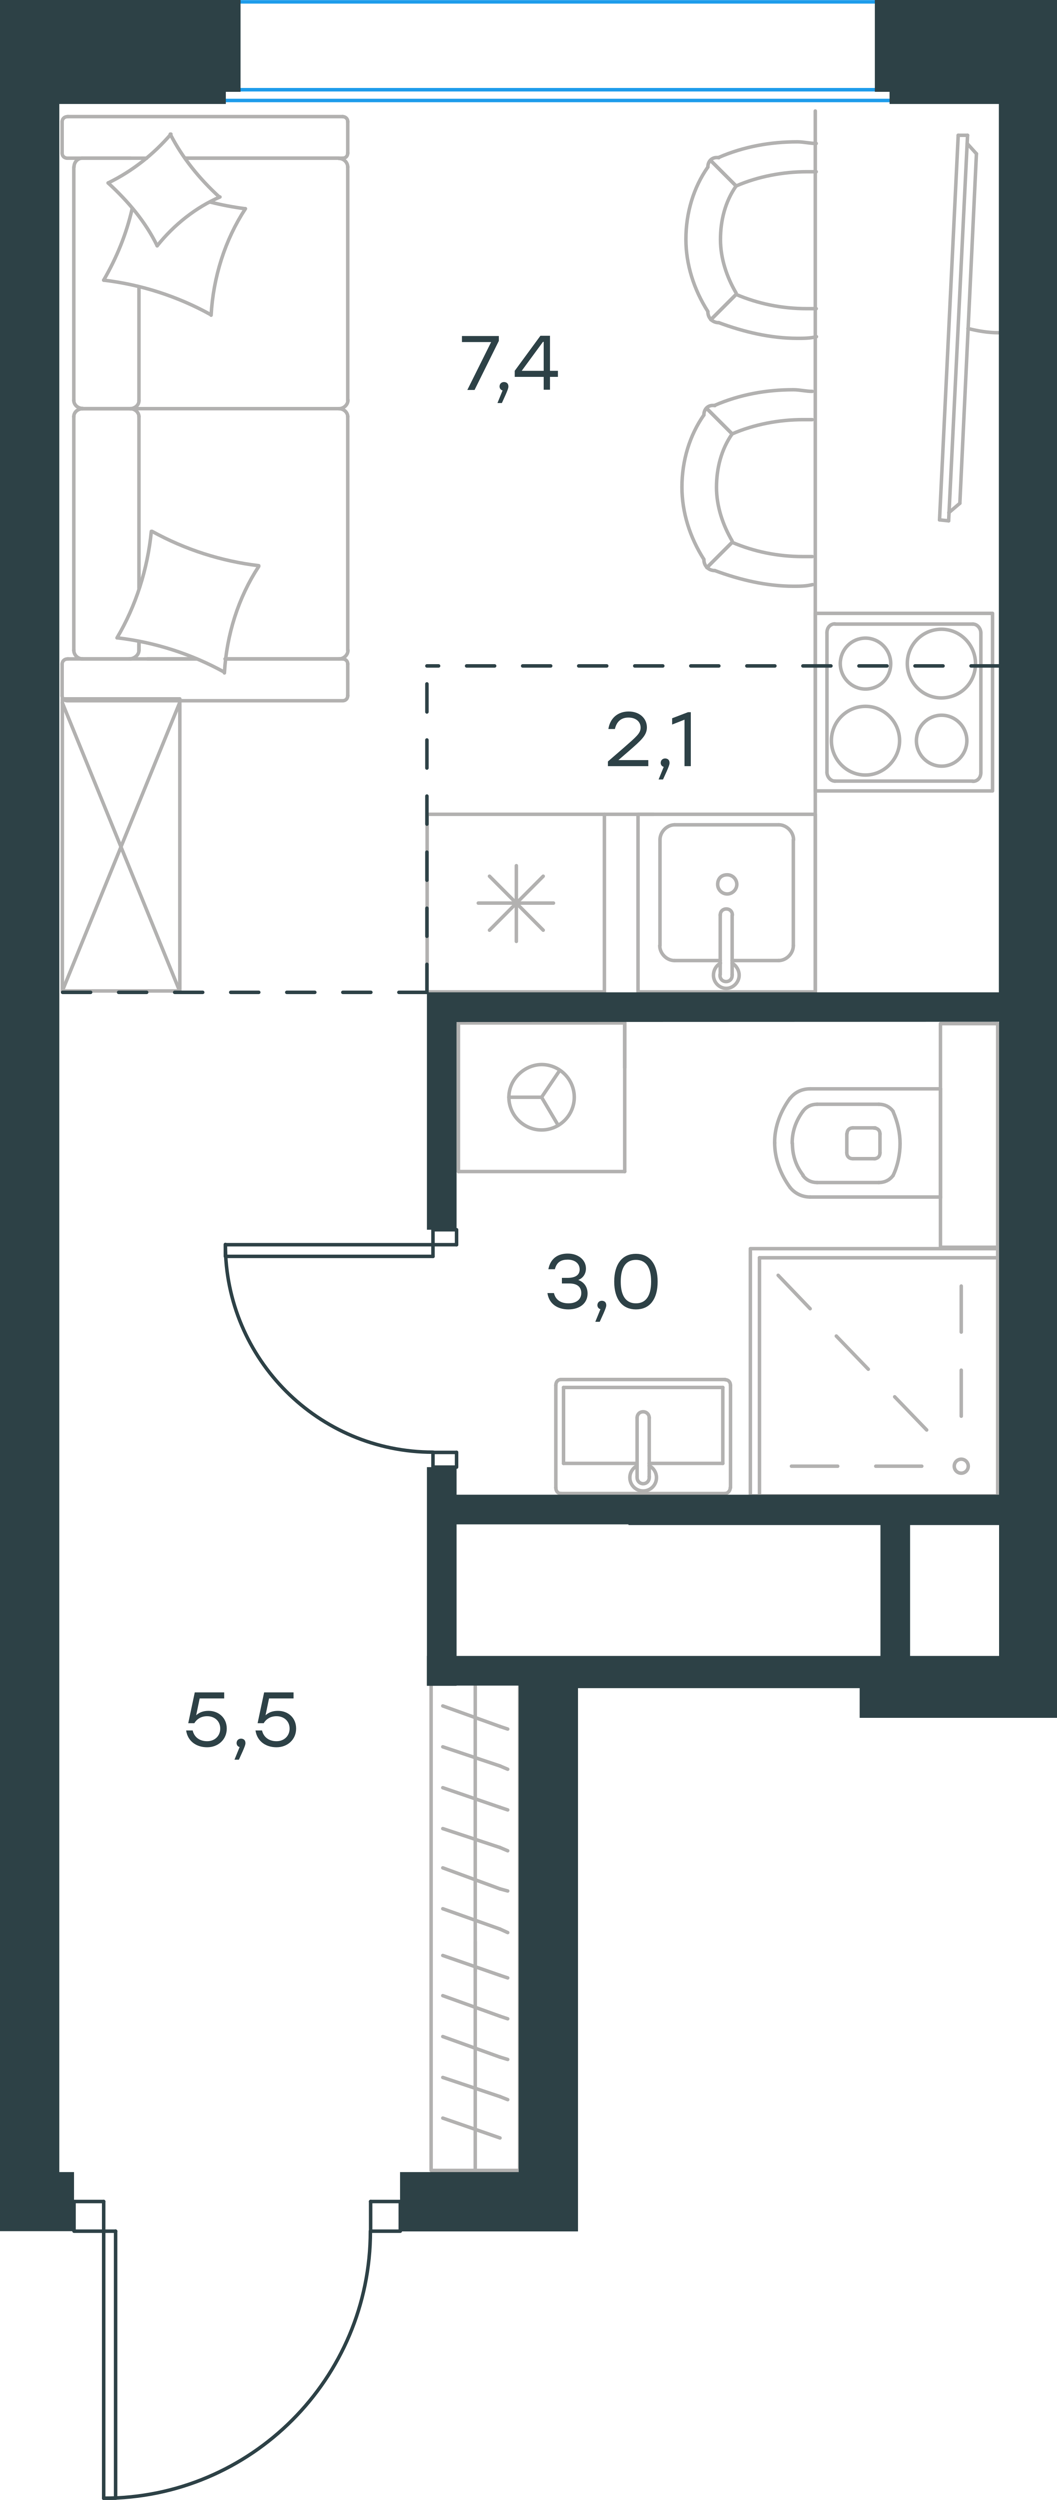 <?xml version="1.0" encoding="utf-8"?>
<!-- Generator: Adobe Illustrator 26.5.0, SVG Export Plug-In . SVG Version: 6.00 Build 0)  -->
<svg version="1.1" id="Слой_1" xmlns="http://www.w3.org/2000/svg" xmlns:xlink="http://www.w3.org/1999/xlink" x="0px" y="0px"
	 viewBox="0 0 452.6 1069.9" style="enable-background:new 0 0 452.6 1069.9;" xml:space="preserve">
<style type="text/css">
	.st0{fill:none;stroke:#1D9CEB;stroke-width:1.5;stroke-linecap:round;stroke-linejoin:round;stroke-miterlimit:22.926;}
	.st1{fill:none;stroke:#B2B1B0;stroke-width:1.5;stroke-linecap:round;stroke-linejoin:round;stroke-miterlimit:22.926;}
	.st2{fill:none;stroke:#2D4146;stroke-width:1.5;stroke-linecap:round;stroke-linejoin:round;stroke-miterlimit:10;}
	
		.st3{fill:none;stroke:#2D4146;stroke-width:1.5;stroke-linecap:round;stroke-linejoin:round;stroke-miterlimit:10;stroke-dasharray:12;}
	.st4{enable-background:new    ;}
	.st5{fill:#2D4146;}
</style>
<line class="st0" x1="9.7" y1="0.8" x2="427" y2="0.8"/>
<line class="st0" x1="9.7" y1="38.4" x2="427" y2="38.4"/>
<line class="st0" x1="9.7" y1="43" x2="427" y2="43"/>
<g>
	<line class="st1" x1="59.5" y1="251.8" x2="59.5" y2="178.3"/>
	<line class="st1" x1="148.9" y1="52.1" x2="148.9" y2="65.5"/>
	<line class="st1" x1="148.9" y1="71.5" x2="148.9" y2="171.4"/>
	<line class="st1" x1="84.2" y1="282" x2="63.2" y2="282"/>
	<line class="st1" x1="145.2" y1="282" x2="96.4" y2="282"/>
	<line class="st1" x1="145.2" y1="67.7" x2="79.2" y2="67.7"/>
	<line class="st1" x1="56" y1="174.9" x2="35.1" y2="174.9"/>
	<line class="st1" x1="59.5" y1="171.4" x2="59.5" y2="122.8"/>
	<line class="st1" x1="26.6" y1="297.7" x2="26.6" y2="284.2"/>
	<line class="st1" x1="35.1" y1="174.9" x2="56" y2="174.9"/>
	<line class="st1" x1="31.6" y1="71.5" x2="31.6" y2="171.4"/>
	<line class="st1" x1="79.2" y1="67.7" x2="146.7" y2="67.7"/>
	<line class="st1" x1="148.9" y1="178.3" x2="148.9" y2="278.3"/>
	<line class="st1" x1="148.9" y1="284.2" x2="148.9" y2="297.7"/>
	<line class="st1" x1="59.5" y1="278.3" x2="59.5" y2="274.5"/>
	<line class="st1" x1="29.1" y1="282" x2="84.2" y2="282"/>
	<line class="st1" x1="59.5" y1="278.3" x2="59.5" y2="274.5"/>
	<line class="st1" x1="35.1" y1="282" x2="56" y2="282"/>
	<line class="st1" x1="35.1" y1="174.9" x2="56" y2="174.9"/>
	<line class="st1" x1="31.6" y1="178.3" x2="31.6" y2="278.3"/>
	<line class="st1" x1="96.4" y1="282" x2="146.7" y2="282"/>
	<line class="st1" x1="29.1" y1="49.9" x2="146.7" y2="49.9"/>
	<line class="st1" x1="26.6" y1="65.5" x2="26.6" y2="52.1"/>
	<line class="st1" x1="62.8" y1="67.7" x2="29.1" y2="67.7"/>
	<line class="st1" x1="56" y1="174.9" x2="145.2" y2="174.9"/>
	<line class="st1" x1="56" y1="67.7" x2="35.1" y2="67.7"/>
	<path class="st1" d="M29.1,282c-1.8,0-2.5,1.2-2.5,2.2"/>
	<path class="st1" d="M146.7,67.7c1.6,0,2.2-1.2,2.2-2.2"/>
	<path class="st1" d="M26.6,65.5c0,1.6,1.3,2.2,2.2,2.2"/>
	<path class="st1" d="M59.5,178.3c0-1.7-1.6-3.4-3.8-3.4"/>
	<path class="st1" d="M35.1,67.7c-1.7,0-3.4,1.6-3.4,3.7"/>
	<path class="st1" d="M31.6,278.3c0,1.9,1.6,3.7,3.8,3.7"/>
	<path class="st1" d="M148.9,178.3c0-1.7-1.6-3.4-3.8-3.4"/>
	<path class="st1" d="M35.4,174.9c-1.9,0-3.8,1.4-3.8,3.4"/>
	<path class="st1" d="M145.2,174.9c1.9,0,3.8-1.6,3.8-3.7"/>
	<path class="st1" d="M26.6,297.7c0,1.6,1.3,2.2,2.2,2.2h117.9c1.6,0,2.2-1.2,2.2-2.2"/>
	<path class="st1" d="M31.6,171.4c0,1.7,1.6,3.4,3.8,3.4"/>
	<path class="st1" d="M148.9,52.1c0-1.6-1.3-2.2-2.2-2.2"/>
	<path class="st1" d="M145.2,282c1.9,0,3.8-1.6,3.8-3.7"/>
	<path class="st1" d="M148.9,284.2c0-1.6-1.3-2.2-2.2-2.2"/>
	<path class="st1" d="M148.9,71.5c0-1.9-1.6-3.7-3.8-3.7"/>
	<path class="st1" d="M55.3,282c2.1,0,4.2-1.6,4.2-3.7"/>
	<path class="st1" d="M55.7,174.9c1.9,0,3.8-1.4,3.8-3.4"/>
	<path class="st1" d="M29.1,49.9c-1.8,0-2.5,1.2-2.5,2.2"/>
	<path class="st1" d="M65.1,227.4c14.1,7.8,29.7,12.8,45.7,14.7"/>
	<path class="st1" d="M72.9,57.4c5.3,10.3,12.5,19.1,21,26.9"/>
	<path class="st1" d="M94.2,84.3c-10.3,4.4-19.7,11.9-26.9,20.9"/>
	<path class="st1" d="M110.8,242.4C102,255.8,97,271.8,96.1,288"/>
	<path class="st1" d="M90.1,134.6c-14.1-7.8-29.7-12.8-45.7-14.7"/>
	<path class="st1" d="M44.4,119.9c5.6-9.7,9.7-19.7,12.2-30.6"/>
	<path class="st1" d="M105.1,89.3c-8.8,13.4-13.8,29.4-14.7,45.6"/>
	<path class="st1" d="M96.1,287.7C82,279.9,66.4,274.9,50.4,273"/>
	<path class="st1" d="M50.1,273c8.1-13.7,13.1-29.4,14.7-45.6"/>
	<path class="st1" d="M67.3,105.2c-5-10.3-12.5-19.1-21-26.9"/>
	<path class="st1" d="M90.1,86.5c4.7,1.2,10,2.2,14.7,2.8"/>
	<path class="st1" d="M46.3,78.3c10.3-5,19.4-12.2,26.9-20.9"/>
</g>
<g>
	<line class="st1" x1="258.8" y1="348.5" x2="258.8" y2="424.5"/>
	<line class="st1" x1="221.1" y1="370.5" x2="221.1" y2="402.9"/>
	<line class="st1" x1="209.6" y1="398.1" x2="232.6" y2="375"/>
	<line class="st1" x1="209.6" y1="375" x2="232.6" y2="398.1"/>
	<line class="st1" x1="204.8" y1="386.5" x2="237" y2="386.5"/>
	<line class="st1" x1="258.8" y1="424.5" x2="182.9" y2="424.5"/>
	<line class="st1" x1="182.9" y1="348.5" x2="182.9" y2="424.5"/>
	<line class="st1" x1="258.8" y1="348.5" x2="182.9" y2="348.5"/>
</g>
<g>
	<rect x="273.2" y="348.5" class="st1" width="75.9" height="76"/>
	<line class="st1" x1="308.4" y1="391.6" x2="308.4" y2="417.1"/>
	<line class="st1" x1="313.5" y1="411.1" x2="333.5" y2="411.1"/>
	<line class="st1" x1="333.5" y1="353" x2="288.8" y2="353"/>
	<line class="st1" x1="288.8" y1="411.1" x2="308.4" y2="411.1"/>
	<line class="st1" x1="282.6" y1="359.4" x2="282.6" y2="404.7"/>
	<line class="st1" x1="313.5" y1="417.1" x2="313.5" y2="391.6"/>
	<line class="st1" x1="339.7" y1="404.7" x2="339.7" y2="359.4"/>
	<path class="st1" d="M308.4,391.6L308.4,391.6c0-1.5,1.1-2.6,2.6-2.6s2.6,1.1,2.6,2.6"/>
	<path class="st1" d="M339.7,404.7c0,3.4-3,6.4-6.3,6.4"/>
	<path class="st1" d="M313.5,412.2c1.8,1.1,3,3,3,5.2c0,3-2.6,5.6-5.5,5.6c-3,0-5.5-2.6-5.5-5.6c0-2.2,1.1-4.1,3-5.2"/>
	<path class="st1" d="M282.6,359.4c0-3.4,3-6.4,6.3-6.4"/>
	<path class="st1" d="M288.8,411.1c-3.3,0-6.3-3-6.3-6.4"/>
	<path class="st1" d="M333.5,353c3.3,0,6.3,3,6.3,6.4"/>
	<path class="st1" d="M313.5,417.1v0.4c0,1.5-1.1,2.6-2.6,2.6s-2.6-1.1-2.6-2.6v-0.4"/>
	<path class="st1" d="M307.3,378.5c0,2.2,1.8,4.1,4.1,4.1c2.2,0,4.1-1.9,4.1-4.1s-1.8-4.1-4.1-4.1
		C308.7,374.4,307.3,376.2,307.3,378.5z"/>
</g>
<g>
	<path class="st1" d="M381.4,284c0-6-4.9-10.9-10.8-10.9c-6,0-10.8,4.9-10.8,10.9s4.9,10.9,10.8,10.9
		C376.6,294.9,381.4,290.3,381.4,284z"/>
	<path class="st1" d="M385.2,317c0-7.9-6.4-14.7-14.6-14.7c-7.9,0-14.6,6.4-14.6,14.7c0,7.9,6.4,14.7,14.6,14.7
		C378.5,331.7,385.2,324.9,385.2,317z"/>
	<path class="st1" d="M414,317c0-6-4.9-10.9-10.8-10.9c-6,0-10.8,4.9-10.8,10.9s4.9,10.9,10.8,10.9C409.1,327.9,414,323,414,317z"/>
	<path class="st1" d="M417.7,284c0-7.9-6.4-14.7-14.6-14.7c-7.9,0-14.6,6.4-14.6,14.7c0,7.9,6.4,14.7,14.6,14.7
		C411.4,298.6,417.7,292.2,417.7,284z"/>
	<line class="st1" x1="354.1" y1="330.6" x2="354.1" y2="270.8"/>
	<line class="st1" x1="416.6" y1="334.3" x2="357.5" y2="334.3"/>
	<line class="st1" x1="420" y1="270.8" x2="420" y2="330.6"/>
	<line class="st1" x1="357.5" y1="267.1" x2="416.6" y2="267.1"/>
	<path class="st1" d="M420,330.6L420,330.6c0,2.3-1.5,3.8-3.4,3.8"/>
	<path class="st1" d="M354.1,270.8L354.1,270.8c0-2.3,1.5-3.8,3.4-3.8"/>
	<path class="st1" d="M357.5,334.3L357.5,334.3c-1.9,0-3.4-1.9-3.4-3.8"/>
	<path class="st1" d="M416.6,267.1L416.6,267.1c1.9,0,3.4,1.9,3.4,3.8"/>
	<rect x="349.1" y="262.5" class="st1" width="75.9" height="76"/>
</g>
<line class="st1" x1="349.1" y1="47.5" x2="349.1" y2="427.2"/>
<line class="st1" x1="258.8" y1="348.5" x2="279.9" y2="348.5"/>
<g>
	<path class="st1" d="M315.2,79.6c-4.7,6.7-6.7,14.8-6.7,22.9s2.7,16.1,6.7,22.9"/>
	<path class="st1" d="M349.5,61.4c-2.7,0-5.4-0.7-8.1-0.7c-11.4,0-22.9,2-33.7,6.7"/>
	<path class="st1" d="M307.8,138.1c10.8,4,22.2,6.7,33.7,6.7c2.7,0,5.4,0,8.1-0.7"/>
	<path class="st1" d="M349.5,73.5c-1.3,0-2.7,0-4,0c-10.1,0-20.9,2-30.3,6.1"/>
	<path class="st1" d="M315.2,126c9.4,4,19.5,6.1,30.3,6.1c1.3,0,2.7,0,4,0"/>
	<path class="st1" d="M303.1,71.5c-6.1,8.7-9.4,19.5-9.4,30.9c0,10.8,3.4,21.5,9.4,30.9"/>
	<line class="st1" x1="315.2" y1="79.6" x2="304.4" y2="68.8"/>
	<line class="st1" x1="315.2" y1="126" x2="304.4" y2="136.8"/>
	<line class="st1" x1="315.2" y1="79.6" x2="304.4" y2="68.8"/>
	<line class="st1" x1="315.2" y1="126" x2="304.4" y2="136.8"/>
	<path class="st1" d="M303.1,133.4c0,2.7,2,4.7,4.7,4.7"/>
	<path class="st1" d="M307.8,67.5c-2.7-0.5-4.7,1.3-4.7,4"/>
</g>
<g>
	<path class="st1" d="M313.5,185.7c-4.7,6.7-6.7,14.8-6.7,22.9c0,8.1,2.7,16.1,6.7,22.9"/>
	<path class="st1" d="M347.8,167.5c-2.7,0-5.4-0.7-8.1-0.7c-11.4,0-22.9,2-33.7,6.7"/>
	<path class="st1" d="M306.1,244.2c10.8,4,22.2,6.7,33.7,6.7c2.7,0,5.4,0,8.1-0.7"/>
	<path class="st1" d="M347.8,179.6c-1.3,0-2.7,0-4,0c-10.1,0-20.9,2-30.3,6.1"/>
	<path class="st1" d="M313.5,232.1c9.4,4,19.5,6.1,30.3,6.1c1.3,0,2.7,0,4,0"/>
	<path class="st1" d="M301.4,177.6c-6.1,8.7-9.4,19.5-9.4,30.9c0,10.8,3.4,21.5,9.4,30.9"/>
	<line class="st1" x1="313.5" y1="185.7" x2="302.7" y2="174.9"/>
	<line class="st1" x1="313.5" y1="232.1" x2="302.7" y2="242.9"/>
	<line class="st1" x1="313.5" y1="185.7" x2="302.7" y2="174.9"/>
	<line class="st1" x1="313.5" y1="232.1" x2="302.7" y2="242.9"/>
	<path class="st1" d="M301.4,239.5c0,2.7,2,4.7,4.7,4.7"/>
	<path class="st1" d="M306.1,173.6c-2.7-0.5-4.7,1.3-4.7,4"/>
</g>
<g>
	<path class="st1" d="M414.5,140.6c4.4,1.1,8.7,1.8,13,1.8"/>
	<line class="st1" x1="406.2" y1="222.9" x2="414.3" y2="57.9"/>
	<line class="st1" x1="410.3" y1="57.9" x2="402.3" y2="222.5"/>
	<line class="st1" x1="402.3" y1="222.5" x2="406.2" y2="222.9"/>
	<line class="st1" x1="418.1" y1="65.8" x2="411" y2="215.4"/>
	<line class="st1" x1="414.2" y1="61.5" x2="418.1" y2="65.8"/>
	<line class="st1" x1="411" y1="215.4" x2="406.3" y2="219.4"/>
	<line class="st1" x1="410.3" y1="57.9" x2="414.3" y2="57.9"/>
</g>
<g>
	<line class="st1" x1="394.7" y1="627.5" x2="375" y2="627.5"/>
	<line class="st1" x1="358.7" y1="627.5" x2="338.9" y2="627.5"/>
	<line class="st1" x1="411.6" y1="606.1" x2="411.6" y2="586.4"/>
	<line class="st1" x1="411.6" y1="570.1" x2="411.6" y2="550.4"/>
	<line class="st1" x1="396.8" y1="612" x2="383.1" y2="597.8"/>
	<line class="st1" x1="371.8" y1="586" x2="358.1" y2="571.8"/>
	<line class="st1" x1="346.9" y1="560.1" x2="333.2" y2="545.8"/>
	<ellipse class="st1" cx="411.6" cy="627.5" rx="3" ry="3"/>
	<rect x="321.3" y="534.4" class="st1" width="105.9" height="105.8"/>
	<line class="st1" x1="325.2" y1="640.1" x2="325.2" y2="538.3"/>
	<line class="st1" x1="325.2" y1="538.3" x2="427.2" y2="538.3"/>
</g>
<g>
	<line class="st1" x1="402.7" y1="512.7" x2="402.7" y2="466"/>
	<g>
		<line class="st1" x1="346.9" y1="512.3" x2="402.7" y2="512.3"/>
		<line class="st1" x1="376.3" y1="472.6" x2="349.9" y2="472.6"/>
		<line class="st1" x1="349.9" y1="506.1" x2="376.3" y2="506.1"/>
		<line class="st1" x1="374.8" y1="482.7" x2="365.2" y2="482.7"/>
		<line class="st1" x1="365.2" y1="495.9" x2="374.8" y2="495.9"/>
		<line class="st1" x1="376.8" y1="493.4" x2="376.8" y2="485.3"/>
		<line class="st1" x1="402.7" y1="466" x2="346.9" y2="466"/>
		<line class="st1" x1="362.6" y1="485.3" x2="362.6" y2="493.4"/>
		<path class="st1" d="M338.3,470c-4.1,5.6-6.6,12.2-6.6,18.8c0,0,0,0,0,0.5"/>
		<path class="st1" d="M376.8,485.3c0-1.5-1-2.5-2.5-2.5"/>
		<path class="st1" d="M382.4,475.6c-1.5-2-3.6-3-6.1-3"/>
		<path class="st1" d="M365.2,482.7c-1.5,0-2.5,1-2.5,2.5"/>
		<path class="st1" d="M343.8,475.6c-3,4.1-4.6,8.6-4.6,13.7"/>
		<path class="st1" d="M362.6,493.4c0,1.5,1,2.5,2.5,2.5"/>
		<path class="st1" d="M374.3,495.9c1.5,0,2.5-1,2.5-2.5"/>
		<path class="st1" d="M376.3,506.1c2.5,0,4.6-1,6.1-3"/>
		<path class="st1" d="M382.4,503.1c2-4.1,3-9.1,3-13.7s-1-9.1-3-13.7"/>
		<path class="st1" d="M343.8,503.1c1.5,2,3.6,3,6.1,3"/>
		<path class="st1" d="M331.7,488.9L331.7,488.9c0,7.1,2.5,13.7,6.6,19.3"/>
		<path class="st1" d="M346.9,466c-3.6,0-6.6,1.5-8.6,4.1"/>
		<path class="st1" d="M338.3,508.2c2,2.5,5.1,4.1,8.6,4.1"/>
		<path class="st1" d="M339.3,489.3L339.3,489.3c0,5.1,1.5,9.7,4.6,13.7"/>
		<path class="st1" d="M349.9,472.6c-2.5,0-4.6,1-6.1,3"/>
	</g>
	<rect x="402.7" y="438.1" class="st1" width="24.5" height="95.7"/>
</g>
<g>
	<line class="st1" x1="309.5" y1="593.8" x2="309.5" y2="626.3"/>
	<line class="st1" x1="309.5" y1="626.3" x2="278" y2="626.3"/>
	<line class="st1" x1="272.8" y1="626.3" x2="241.3" y2="626.3"/>
	<line class="st1" x1="241.3" y1="593.8" x2="309.5" y2="593.8"/>
	<line class="st1" x1="241.3" y1="626.3" x2="241.3" y2="593.8"/>
	<line class="st1" x1="240.2" y1="639.2" x2="310.5" y2="639.2"/>
	<line class="st1" x1="238" y1="593" x2="238" y2="636.7"/>
	<line class="st1" x1="310.5" y1="590.4" x2="240.2" y2="590.4"/>
	<line class="st1" x1="312.8" y1="636.7" x2="312.8" y2="593"/>
	<path class="st1" d="M312.8,593c0-1.5-0.9-2.5-2.2-2.5"/>
	<path class="st1" d="M240.2,590.4c-1.3,0-2.2,1-2.2,2.5"/>
	<path class="st1" d="M238,636.7c0,1.5,0.9,2.5,2.2,2.5"/>
	<path class="st1" d="M310.5,639.2c0.9,0,2.2-1,2.2-2.5"/>
	<line class="st1" x1="272.8" y1="606.8" x2="272.8" y2="632"/>
	<line class="st1" x1="278" y1="632" x2="278" y2="606.8"/>
	<path class="st1" d="M272.8,606.8L272.8,606.8c0-1.5,1.1-2.6,2.6-2.6c1.4,0,2.6,1.1,2.6,2.6l0,0"/>
	<path class="st1" d="M278,627.3c1.9,1,3.1,2.9,3.1,5.1c0,3.2-2.6,5.7-5.7,5.7c-3.2,0-5.7-2.6-5.7-5.7c0-2.2,1.2-4.1,3.1-5.1"/>
	<path class="st1" d="M278,632c0,0.1,0,0.3,0,0.4c0,1.5-1.2,2.6-2.6,2.6c-1.5,0-2.6-1.2-2.6-2.6c0-0.1,0-0.3,0-0.4"/>
</g>
<g>
	<line class="st1" x1="196.3" y1="437.8" x2="196.3" y2="501.4"/>
	<g>
		<line class="st1" x1="267.5" y1="501.4" x2="196.3" y2="501.4"/>
		<line class="st1" x1="267.5" y1="456.9" x2="267.5" y2="437.8"/>
		<line class="st1" x1="267.5" y1="501.4" x2="267.5" y2="437.8"/>
		<line class="st1" x1="231.9" y1="469.6" x2="239.6" y2="458.2"/>
		<line class="st1" x1="231.9" y1="469.6" x2="217.9" y2="469.6"/>
		<line class="st1" x1="231.9" y1="469.6" x2="239" y2="481.6"/>
		<path class="st1" d="M217.9,469.6c0,7.7,6.3,14,14,14s14-6.3,14-14s-6.3-14-14-14C224.5,455.7,217.9,461.9,217.9,469.6z"/>
		<line class="st1" x1="267.5" y1="437.8" x2="196.2" y2="437.8"/>
	</g>
</g>
<g>
	<line class="st1" x1="203.5" y1="928.8" x2="203.5" y2="831"/>
	<line class="st1" x1="217.4" y1="846.5" x2="214.1" y2="845.4"/>
	<line class="st1" x1="214.1" y1="845.4" x2="189.6" y2="836.9"/>
	<line class="st1" x1="217.4" y1="864" x2="214.1" y2="862.9"/>
	<line class="st1" x1="214.1" y1="862.9" x2="189.6" y2="854.1"/>
	<line class="st1" x1="217.4" y1="881.4" x2="214.1" y2="880.4"/>
	<line class="st1" x1="214.1" y1="880.4" x2="189.6" y2="871.6"/>
	<line class="st1" x1="217.4" y1="898.6" x2="214.1" y2="897.3"/>
	<line class="st1" x1="214.1" y1="897.3" x2="189.6" y2="889.1"/>
	<line class="st1" x1="214.1" y1="915" x2="189.6" y2="906.5"/>
	<rect x="184.6" y="720.4" class="st1" width="37.9" height="208.5"/>
	<line class="st1" x1="203.5" y1="843.7" x2="203.5" y2="720.4"/>
	<line class="st1" x1="217.4" y1="740" x2="214.1" y2="738.9"/>
	<line class="st1" x1="214.1" y1="738.9" x2="189.6" y2="730.1"/>
	<line class="st1" x1="217.4" y1="757.2" x2="214.1" y2="755.8"/>
	<line class="st1" x1="214.1" y1="755.8" x2="189.6" y2="747.6"/>
	<line class="st1" x1="217.4" y1="774.6" x2="214.1" y2="773.5"/>
	<line class="st1" x1="214.1" y1="773.5" x2="189.6" y2="765.1"/>
	<line class="st1" x1="217.4" y1="792.1" x2="214.1" y2="790.7"/>
	<line class="st1" x1="214.1" y1="790.7" x2="189.6" y2="782.6"/>
	<line class="st1" x1="217.4" y1="809.3" x2="214.1" y2="808.4"/>
	<line class="st1" x1="214.1" y1="808.4" x2="189.6" y2="799.4"/>
	<line class="st1" x1="214.1" y1="825.6" x2="189.6" y2="816.9"/>
	<line class="st1" x1="217.4" y1="827.1" x2="214.1" y2="825.6"/>
</g>
<g>
	<rect x="26.7" y="299.1" class="st1" width="50.3" height="125"/>
	<line class="st1" x1="26.7" y1="424.1" x2="76.9" y2="300.8"/>
	<line class="st1" x1="26.7" y1="300.8" x2="76.9" y2="424.1"/>
</g>
<line class="st2" x1="49.5" y1="954.9" x2="44.4" y2="954.9"/>
<line class="st2" x1="44.4" y1="942.2" x2="44.4" y2="954.9"/>
<line class="st2" x1="158.7" y1="954.9" x2="158.7" y2="942.2"/>
<polyline class="st2" points="49.5,954.9 49.5,1069.2 44.4,1069.2 44.4,954.9 "/>
<polyline class="st2" points="44.4,954.9 31.7,954.9 31.7,942.2 44.4,942.2 "/>
<polyline class="st2" points="158.7,954.9 171.4,954.9 171.4,942.2 158.7,942.2 "/>
<path class="st2" d="M44.4,1069.2c63.1,0,114.2-51.2,114.2-114.3"/>
<g>
	<line class="st2" x1="185.4" y1="537.7" x2="185.4" y2="532.7"/>
	<line class="st2" x1="195.5" y1="532.7" x2="185.4" y2="532.7"/>
	<line class="st2" x1="185.4" y1="621.6" x2="195.5" y2="621.6"/>
	<polyline class="st2" points="185.4,537.7 96.5,537.7 96.5,532.7 185.4,532.7 	"/>
	<polyline class="st2" points="185.4,532.7 185.4,526.3 195.5,526.3 195.5,532.7 	"/>
	<polyline class="st2" points="185.4,621.6 185.4,627.9 195.5,627.9 195.5,621.6 	"/>
	<path class="st2" d="M96.5,532.6c0,49.1,39.8,88.9,88.9,88.9"/>
</g>
<line class="st3" x1="182.8" y1="424.7" x2="19" y2="424.7"/>
<line class="st3" x1="427.8" y1="285" x2="182.8" y2="285"/>
<line class="st3" x1="182.8" y1="424.7" x2="182.8" y2="285"/>
<g class="st4">
	<path class="st5" d="M277.6,327.9h-17.3v-2l6.7-5.8c5.6-4.9,7.3-6.3,7.3-8.7c0-2.5-2-4.3-5.2-4.3c-3.3,0-5.1,1.9-5.8,4.9h-2.8
		c0.7-4.6,4-7.5,8.7-7.5c4.7,0,7.8,3,7.8,6.8c0,3.4-2.4,5.5-7.8,10.2l-4.4,3.8h12.8V327.9z"/>
	<path class="st5" d="M283.9,333.6H282l2.2-5.4c-0.8-0.2-1.3-0.9-1.3-1.7c0-1.1,0.8-1.9,1.9-1.9c0.8,0,1.9,0.4,1.9,1.9
		C286.7,327.1,286.6,327.8,283.9,333.6z"/>
	<path class="st5" d="M295.8,304.8v23.1h-2.7V308l-5.3,2.1v-2.7l6.8-2.6H295.8z"/>
</g>
<g class="st4">
	<path class="st5" d="M251.6,553.6c0,4.2-3.4,6.8-8.2,6.8c-4.5,0-8.3-2.2-9-7h2.8c0.7,3.1,3.2,4.4,6.2,4.4c3.4,0,5.5-1.7,5.5-4.4
		c0-2.3-1.4-4.1-5.1-4.1h-3.2v-2.4h2.4c3.5,0,5.2-1.3,5.2-3.6c0-2.6-2.1-4.2-5.1-4.2c-2.8,0-4.7,1-5.5,4.1h-2.8
		c0.9-4.7,4.2-6.7,8.3-6.7c4.4,0,7.8,2.6,7.8,6.4c0,2.2-1.2,4.1-3.3,4.9C250.1,548.7,251.6,550.8,251.6,553.6z"/>
	<path class="st5" d="M256.8,565.7h-1.9l2.2-5.4c-0.8-0.2-1.3-0.9-1.3-1.7c0-1.1,0.8-1.9,1.9-1.9c0.8,0,1.9,0.4,1.9,1.9
		C259.6,559.2,259.5,559.9,256.8,565.7z"/>
	<path class="st5" d="M281.6,548.5c0,7.6-3.4,11.9-9.3,11.9c-5.8,0-9.3-4.3-9.3-11.9s3.5-11.9,9.3-11.9
		C278.2,536.6,281.6,541,281.6,548.5z M278.8,548.5c0-6.6-2.6-9.3-6.5-9.3c-3.9,0-6.5,2.7-6.5,9.3s2.6,9.3,6.5,9.3
		C276.2,557.8,278.8,555.1,278.8,548.5z"/>
</g>
<g class="st4">
	<path class="st5" d="M213.6,143.8v2.1l-10.4,21h-3.1l10.2-20.5h-12.5v-2.6H213.6z"/>
	<path class="st5" d="M214.9,172.5H213l2.2-5.4c-0.8-0.2-1.3-0.9-1.3-1.7c0-1.1,0.8-1.9,1.9-1.9c0.8,0,1.9,0.4,1.9,1.9
		C217.7,166,217.6,166.7,214.9,172.5z"/>
	<path class="st5" d="M238.9,161.3h-3.4v5.5h-2.7v-5.5h-12.4v-2.6l11-15h4.1v15h3.4V161.3z M232.8,158.7v-12.4h-0.3l-9.1,12.4
		L232.8,158.7z"/>
</g>
<g class="st4">
	<path class="st5" d="M97.1,739.8c0,4.7-3.7,8-8.4,8c-4.4,0-8.3-2.4-9-7.2h2.8c0.7,3,3.1,4.6,6.2,4.6c3.3,0,5.6-2.3,5.6-5.4
		c0-3.2-2.4-5.3-5.6-5.3c-2.6,0-4.4,1.2-5.5,3h-2.6l2.8-13.2H96v2.6H85.5l-1.5,7.2c1.3-1.2,3-1.9,5.3-1.9
		C93.5,732.2,97.1,735.1,97.1,739.8z"/>
	<path class="st5" d="M102.3,753.1h-1.9l2.2-5.4c-0.8-0.2-1.3-0.9-1.3-1.7c0-1.1,0.8-1.9,1.9-1.9c0.8,0,1.9,0.4,1.9,1.9
		C105.1,746.6,105,747.3,102.3,753.1z"/>
	<path class="st5" d="M126.8,739.8c0,4.7-3.7,8-8.4,8c-4.4,0-8.3-2.4-9-7.2h2.8c0.7,3,3.1,4.6,6.2,4.6c3.3,0,5.6-2.3,5.6-5.4
		c0-3.2-2.4-5.3-5.6-5.3c-2.6,0-4.4,1.2-5.5,3h-2.6l2.8-13.2h12.6v2.6h-10.5l-1.5,7.2c1.3-1.2,3-1.9,5.3-1.9
		C123.3,732.2,126.8,735.1,126.8,739.8z"/>
</g>
<polygon class="st5" points="0,0 0,44.5 0,700.3 0,713 0,739.2 0,749.9 0,762.6 0,929.6 0,954.9 31.7,954.9 31.7,929.6 25.4,929.6 
	25.4,739.2 25.4,44.5 96.7,44.5 96.7,39.3 103,39.3 103,26.7 103,23.5 103,19.1 103,9.7 103,0 "/>
<rect x="182.8" y="708.7" class="st5" width="248.6" height="12.7"/>
<rect x="182.8" y="627.9" class="st5" width="12.7" height="93.6"/>
<path class="st5" d="M409,0h-34.4v19.1v2.8v4.8v12.6h6.3v5.2h46.8v237.7v2.8v139.7H195.5h-12.7v101.6h12.7v-88.9l232.3-0.1v126.5
	V640h-146h-12.7v12.7h12.7H377v36.9v19.6v0.6h-8.9h-86.3v-0.6h-12.7v0.6h-47v12.7v10.1v171.6v25.4h-50.8V955h76.2v-25.4v-25.4V722.5
	h120.6v12.7h25.4h34.3h24.8V0H409z M427.8,709.8h-38.1v-20.2v-36.9h38.1V709.8z"/>
<rect x="187.3" y="639.7" class="st5" width="248.6" height="12.7"/>
</svg>
